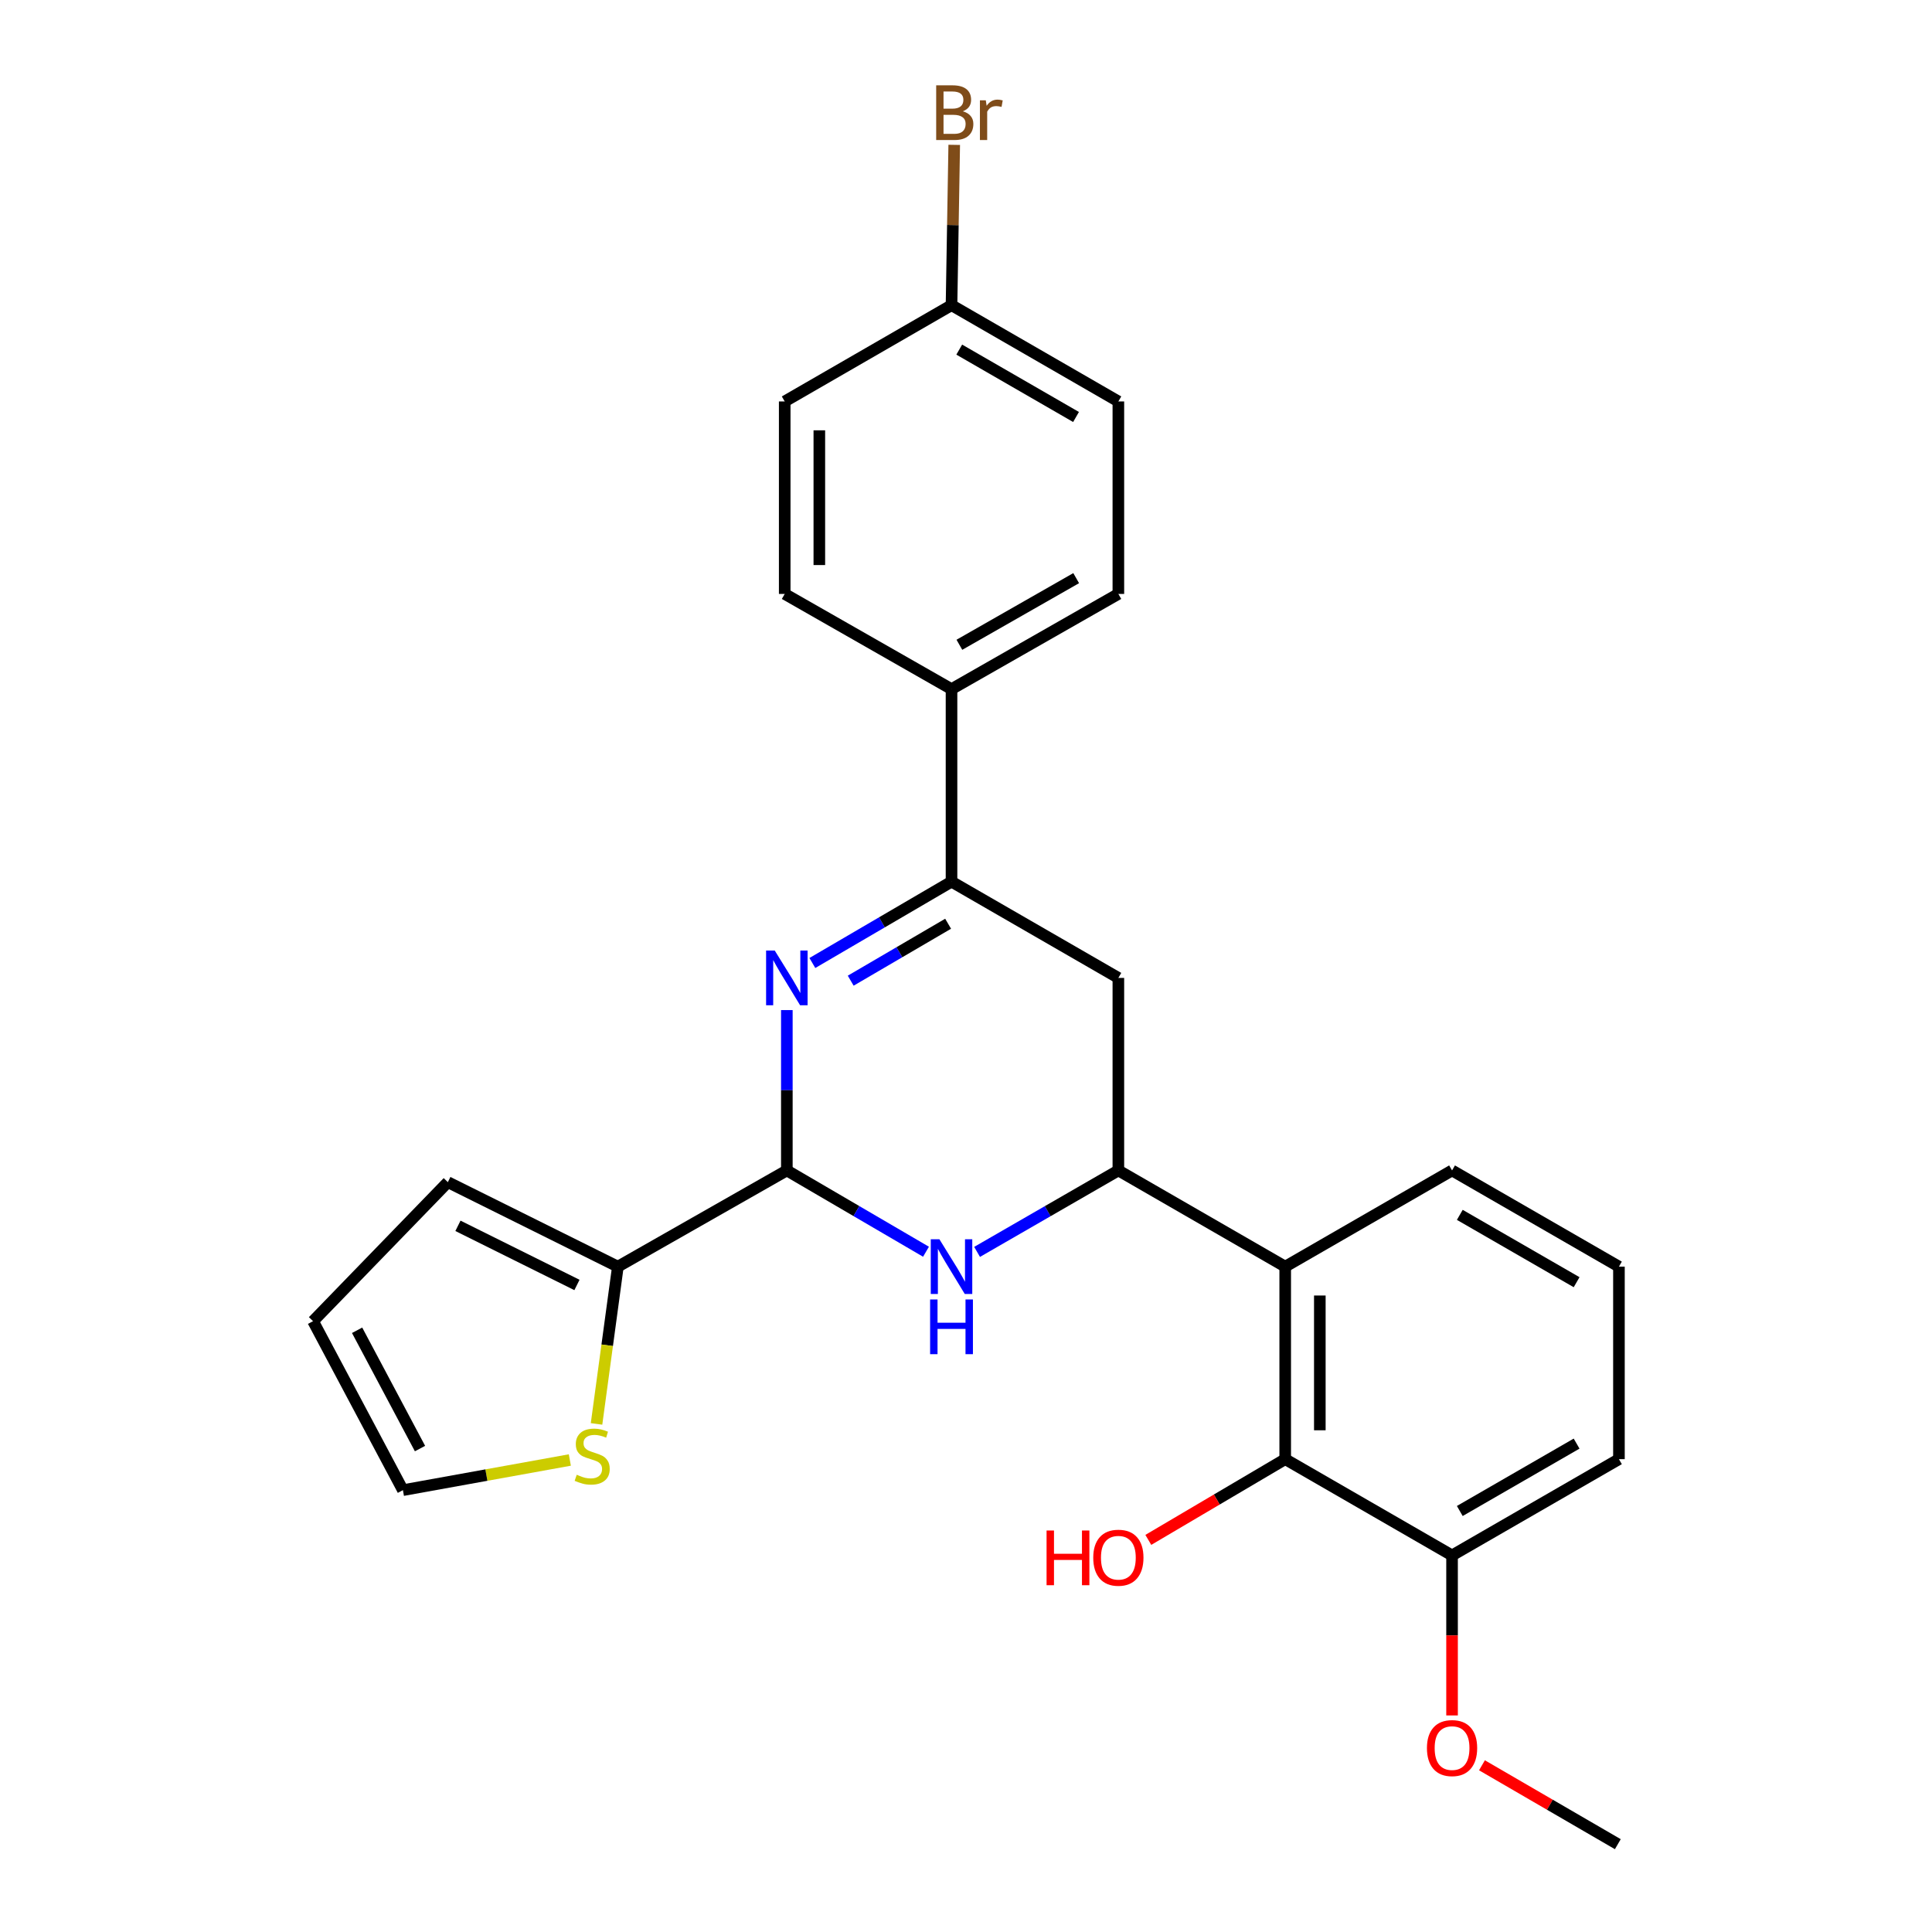 <?xml version='1.0' encoding='iso-8859-1'?>
<svg version='1.1' baseProfile='full'
              xmlns='http://www.w3.org/2000/svg'
                      xmlns:rdkit='http://www.rdkit.org/xml'
                      xmlns:xlink='http://www.w3.org/1999/xlink'
                  xml:space='preserve'
width='1000px' height='1000px' viewBox='0 0 1000 1000'>
<!-- END OF HEADER -->
<rect style='opacity:1.0;fill:#FFFFFF;stroke:none' width='1000' height='1000' x='0' y='0'> </rect>
<path class='bond-0' d='M 407.27,522.818 L 407.27,564.316' style='fill:none;fill-rule:evenodd;stroke:#0000FF;stroke-width:6px;stroke-linecap:butt;stroke-linejoin:miter;stroke-opacity:1' />
<path class='bond-0' d='M 407.27,564.316 L 407.27,605.815' style='fill:none;fill-rule:evenodd;stroke:#000000;stroke-width:6px;stroke-linecap:butt;stroke-linejoin:miter;stroke-opacity:1' />
<path class='bond-3' d='M 420.478,498.445 L 456.491,477.394' style='fill:none;fill-rule:evenodd;stroke:#0000FF;stroke-width:6px;stroke-linecap:butt;stroke-linejoin:miter;stroke-opacity:1' />
<path class='bond-3' d='M 456.491,477.394 L 492.504,456.342' style='fill:none;fill-rule:evenodd;stroke:#000000;stroke-width:6px;stroke-linecap:butt;stroke-linejoin:miter;stroke-opacity:1' />
<path class='bond-3' d='M 440.325,507.599 L 465.534,492.863' style='fill:none;fill-rule:evenodd;stroke:#0000FF;stroke-width:6px;stroke-linecap:butt;stroke-linejoin:miter;stroke-opacity:1' />
<path class='bond-3' d='M 465.534,492.863 L 490.743,478.127' style='fill:none;fill-rule:evenodd;stroke:#000000;stroke-width:6px;stroke-linecap:butt;stroke-linejoin:miter;stroke-opacity:1' />
<path class='bond-1' d='M 407.27,605.815 L 443.283,626.854' style='fill:none;fill-rule:evenodd;stroke:#000000;stroke-width:6px;stroke-linecap:butt;stroke-linejoin:miter;stroke-opacity:1' />
<path class='bond-1' d='M 443.283,626.854 L 479.296,647.893' style='fill:none;fill-rule:evenodd;stroke:#0000FF;stroke-width:6px;stroke-linecap:butt;stroke-linejoin:miter;stroke-opacity:1' />
<path class='bond-6' d='M 407.27,605.815 L 319.806,655.609' style='fill:none;fill-rule:evenodd;stroke:#000000;stroke-width:6px;stroke-linecap:butt;stroke-linejoin:miter;stroke-opacity:1' />
<path class='bond-26' d='M 505.736,647.98 L 542.299,626.897' style='fill:none;fill-rule:evenodd;stroke:#0000FF;stroke-width:6px;stroke-linecap:butt;stroke-linejoin:miter;stroke-opacity:1' />
<path class='bond-26' d='M 542.299,626.897 L 578.863,605.815' style='fill:none;fill-rule:evenodd;stroke:#000000;stroke-width:6px;stroke-linecap:butt;stroke-linejoin:miter;stroke-opacity:1' />
<path class='bond-2' d='M 578.863,605.815 L 578.863,506.166' style='fill:none;fill-rule:evenodd;stroke:#000000;stroke-width:6px;stroke-linecap:butt;stroke-linejoin:miter;stroke-opacity:1' />
<path class='bond-4' d='M 578.863,605.815 L 665.222,655.609' style='fill:none;fill-rule:evenodd;stroke:#000000;stroke-width:6px;stroke-linecap:butt;stroke-linejoin:miter;stroke-opacity:1' />
<path class='bond-5' d='M 492.504,456.342 L 578.863,506.166' style='fill:none;fill-rule:evenodd;stroke:#000000;stroke-width:6px;stroke-linecap:butt;stroke-linejoin:miter;stroke-opacity:1' />
<path class='bond-9' d='M 492.504,456.342 L 492.504,356.693' style='fill:none;fill-rule:evenodd;stroke:#000000;stroke-width:6px;stroke-linecap:butt;stroke-linejoin:miter;stroke-opacity:1' />
<path class='bond-7' d='M 665.222,655.609 L 665.222,755.258' style='fill:none;fill-rule:evenodd;stroke:#000000;stroke-width:6px;stroke-linecap:butt;stroke-linejoin:miter;stroke-opacity:1' />
<path class='bond-7' d='M 683.14,670.557 L 683.14,740.311' style='fill:none;fill-rule:evenodd;stroke:#000000;stroke-width:6px;stroke-linecap:butt;stroke-linejoin:miter;stroke-opacity:1' />
<path class='bond-20' d='M 665.222,655.609 L 751.581,605.815' style='fill:none;fill-rule:evenodd;stroke:#000000;stroke-width:6px;stroke-linecap:butt;stroke-linejoin:miter;stroke-opacity:1' />
<path class='bond-8' d='M 319.806,655.609 L 314.286,696.311' style='fill:none;fill-rule:evenodd;stroke:#000000;stroke-width:6px;stroke-linecap:butt;stroke-linejoin:miter;stroke-opacity:1' />
<path class='bond-8' d='M 314.286,696.311 L 308.767,737.013' style='fill:none;fill-rule:evenodd;stroke:#CCCC00;stroke-width:6px;stroke-linecap:butt;stroke-linejoin:miter;stroke-opacity:1' />
<path class='bond-10' d='M 319.806,655.609 L 231.805,611.878' style='fill:none;fill-rule:evenodd;stroke:#000000;stroke-width:6px;stroke-linecap:butt;stroke-linejoin:miter;stroke-opacity:1' />
<path class='bond-10' d='M 298.632,665.096 L 237.031,634.484' style='fill:none;fill-rule:evenodd;stroke:#000000;stroke-width:6px;stroke-linecap:butt;stroke-linejoin:miter;stroke-opacity:1' />
<path class='bond-11' d='M 665.222,755.258 L 751.581,805.082' style='fill:none;fill-rule:evenodd;stroke:#000000;stroke-width:6px;stroke-linecap:butt;stroke-linejoin:miter;stroke-opacity:1' />
<path class='bond-16' d='M 665.222,755.258 L 629.795,776.15' style='fill:none;fill-rule:evenodd;stroke:#000000;stroke-width:6px;stroke-linecap:butt;stroke-linejoin:miter;stroke-opacity:1' />
<path class='bond-16' d='M 629.795,776.15 L 594.369,797.043' style='fill:none;fill-rule:evenodd;stroke:#FF0000;stroke-width:6px;stroke-linecap:butt;stroke-linejoin:miter;stroke-opacity:1' />
<path class='bond-12' d='M 294.948,755.696 L 251.749,763.501' style='fill:none;fill-rule:evenodd;stroke:#CCCC00;stroke-width:6px;stroke-linecap:butt;stroke-linejoin:miter;stroke-opacity:1' />
<path class='bond-12' d='M 251.749,763.501 L 208.55,771.305' style='fill:none;fill-rule:evenodd;stroke:#000000;stroke-width:6px;stroke-linecap:butt;stroke-linejoin:miter;stroke-opacity:1' />
<path class='bond-14' d='M 492.504,356.693 L 578.863,307.417' style='fill:none;fill-rule:evenodd;stroke:#000000;stroke-width:6px;stroke-linecap:butt;stroke-linejoin:miter;stroke-opacity:1' />
<path class='bond-14' d='M 496.577,333.738 L 557.028,299.245' style='fill:none;fill-rule:evenodd;stroke:#000000;stroke-width:6px;stroke-linecap:butt;stroke-linejoin:miter;stroke-opacity:1' />
<path class='bond-15' d='M 492.504,356.693 L 406.165,307.417' style='fill:none;fill-rule:evenodd;stroke:#000000;stroke-width:6px;stroke-linecap:butt;stroke-linejoin:miter;stroke-opacity:1' />
<path class='bond-13' d='M 231.805,611.878 L 162.041,683.842' style='fill:none;fill-rule:evenodd;stroke:#000000;stroke-width:6px;stroke-linecap:butt;stroke-linejoin:miter;stroke-opacity:1' />
<path class='bond-22' d='M 751.581,805.082 L 751.581,846.496' style='fill:none;fill-rule:evenodd;stroke:#000000;stroke-width:6px;stroke-linecap:butt;stroke-linejoin:miter;stroke-opacity:1' />
<path class='bond-22' d='M 751.581,846.496 L 751.581,887.91' style='fill:none;fill-rule:evenodd;stroke:#FF0000;stroke-width:6px;stroke-linecap:butt;stroke-linejoin:miter;stroke-opacity:1' />
<path class='bond-29' d='M 751.581,805.082 L 837.959,755.258' style='fill:none;fill-rule:evenodd;stroke:#000000;stroke-width:6px;stroke-linecap:butt;stroke-linejoin:miter;stroke-opacity:1' />
<path class='bond-29' d='M 755.584,782.087 L 816.049,747.21' style='fill:none;fill-rule:evenodd;stroke:#000000;stroke-width:6px;stroke-linecap:butt;stroke-linejoin:miter;stroke-opacity:1' />
<path class='bond-28' d='M 208.55,771.305 L 162.041,683.842' style='fill:none;fill-rule:evenodd;stroke:#000000;stroke-width:6px;stroke-linecap:butt;stroke-linejoin:miter;stroke-opacity:1' />
<path class='bond-28' d='M 217.395,749.773 L 184.838,688.548' style='fill:none;fill-rule:evenodd;stroke:#000000;stroke-width:6px;stroke-linecap:butt;stroke-linejoin:miter;stroke-opacity:1' />
<path class='bond-18' d='M 578.863,307.417 L 578.863,207.788' style='fill:none;fill-rule:evenodd;stroke:#000000;stroke-width:6px;stroke-linecap:butt;stroke-linejoin:miter;stroke-opacity:1' />
<path class='bond-19' d='M 406.165,307.417 L 406.165,207.788' style='fill:none;fill-rule:evenodd;stroke:#000000;stroke-width:6px;stroke-linecap:butt;stroke-linejoin:miter;stroke-opacity:1' />
<path class='bond-19' d='M 424.084,292.472 L 424.084,222.732' style='fill:none;fill-rule:evenodd;stroke:#000000;stroke-width:6px;stroke-linecap:butt;stroke-linejoin:miter;stroke-opacity:1' />
<path class='bond-17' d='M 492.504,157.963 L 406.165,207.788' style='fill:none;fill-rule:evenodd;stroke:#000000;stroke-width:6px;stroke-linecap:butt;stroke-linejoin:miter;stroke-opacity:1' />
<path class='bond-21' d='M 492.504,157.963 L 493.205,116.47' style='fill:none;fill-rule:evenodd;stroke:#000000;stroke-width:6px;stroke-linecap:butt;stroke-linejoin:miter;stroke-opacity:1' />
<path class='bond-21' d='M 493.205,116.47 L 493.905,74.976' style='fill:none;fill-rule:evenodd;stroke:#7F4C19;stroke-width:6px;stroke-linecap:butt;stroke-linejoin:miter;stroke-opacity:1' />
<path class='bond-27' d='M 492.504,157.963 L 578.863,207.788' style='fill:none;fill-rule:evenodd;stroke:#000000;stroke-width:6px;stroke-linecap:butt;stroke-linejoin:miter;stroke-opacity:1' />
<path class='bond-27' d='M 496.503,180.958 L 556.954,215.835' style='fill:none;fill-rule:evenodd;stroke:#000000;stroke-width:6px;stroke-linecap:butt;stroke-linejoin:miter;stroke-opacity:1' />
<path class='bond-23' d='M 751.581,605.815 L 837.959,655.609' style='fill:none;fill-rule:evenodd;stroke:#000000;stroke-width:6px;stroke-linecap:butt;stroke-linejoin:miter;stroke-opacity:1' />
<path class='bond-23' d='M 755.588,628.808 L 816.053,663.664' style='fill:none;fill-rule:evenodd;stroke:#000000;stroke-width:6px;stroke-linecap:butt;stroke-linejoin:miter;stroke-opacity:1' />
<path class='bond-25' d='M 767.061,913.711 L 802.221,934.128' style='fill:none;fill-rule:evenodd;stroke:#FF0000;stroke-width:6px;stroke-linecap:butt;stroke-linejoin:miter;stroke-opacity:1' />
<path class='bond-25' d='M 802.221,934.128 L 837.382,954.545' style='fill:none;fill-rule:evenodd;stroke:#000000;stroke-width:6px;stroke-linecap:butt;stroke-linejoin:miter;stroke-opacity:1' />
<path class='bond-24' d='M 837.959,655.609 L 837.959,755.258' style='fill:none;fill-rule:evenodd;stroke:#000000;stroke-width:6px;stroke-linecap:butt;stroke-linejoin:miter;stroke-opacity:1' />
<path  class='atom-0' d='M 401.01 492.006
L 410.29 507.006
Q 411.21 508.486, 412.69 511.166
Q 414.17 513.846, 414.25 514.006
L 414.25 492.006
L 418.01 492.006
L 418.01 520.326
L 414.13 520.326
L 404.17 503.926
Q 403.01 502.006, 401.77 499.806
Q 400.57 497.606, 400.21 496.926
L 400.21 520.326
L 396.53 520.326
L 396.53 492.006
L 401.01 492.006
' fill='#0000FF'/>
<path  class='atom-2' d='M 486.244 641.449
L 495.524 656.449
Q 496.444 657.929, 497.924 660.609
Q 499.404 663.289, 499.484 663.449
L 499.484 641.449
L 503.244 641.449
L 503.244 669.769
L 499.364 669.769
L 489.404 653.369
Q 488.244 651.449, 487.004 649.249
Q 485.804 647.049, 485.444 646.369
L 485.444 669.769
L 481.764 669.769
L 481.764 641.449
L 486.244 641.449
' fill='#0000FF'/>
<path  class='atom-2' d='M 481.424 672.601
L 485.264 672.601
L 485.264 684.641
L 499.744 684.641
L 499.744 672.601
L 503.584 672.601
L 503.584 700.921
L 499.744 700.921
L 499.744 687.841
L 485.264 687.841
L 485.264 700.921
L 481.424 700.921
L 481.424 672.601
' fill='#0000FF'/>
<path  class='atom-9' d='M 298.516 763.326
Q 298.836 763.446, 300.156 764.006
Q 301.476 764.566, 302.916 764.926
Q 304.396 765.246, 305.836 765.246
Q 308.516 765.246, 310.076 763.966
Q 311.636 762.646, 311.636 760.366
Q 311.636 758.806, 310.836 757.846
Q 310.076 756.886, 308.876 756.366
Q 307.676 755.846, 305.676 755.246
Q 303.156 754.486, 301.636 753.766
Q 300.156 753.046, 299.076 751.526
Q 298.036 750.006, 298.036 747.446
Q 298.036 743.886, 300.436 741.686
Q 302.876 739.486, 307.676 739.486
Q 310.956 739.486, 314.676 741.046
L 313.756 744.126
Q 310.356 742.726, 307.796 742.726
Q 305.036 742.726, 303.516 743.886
Q 301.996 745.006, 302.036 746.966
Q 302.036 748.486, 302.796 749.406
Q 303.596 750.326, 304.716 750.846
Q 305.876 751.366, 307.796 751.966
Q 310.356 752.766, 311.876 753.566
Q 313.396 754.366, 314.476 756.006
Q 315.596 757.606, 315.596 760.366
Q 315.596 764.286, 312.956 766.406
Q 310.356 768.486, 305.996 768.486
Q 303.476 768.486, 301.556 767.926
Q 299.676 767.406, 297.436 766.486
L 298.516 763.326
' fill='#CCCC00'/>
<path  class='atom-17' d='M 541.703 792.187
L 545.543 792.187
L 545.543 804.227
L 560.023 804.227
L 560.023 792.187
L 563.863 792.187
L 563.863 820.507
L 560.023 820.507
L 560.023 807.427
L 545.543 807.427
L 545.543 820.507
L 541.703 820.507
L 541.703 792.187
' fill='#FF0000'/>
<path  class='atom-17' d='M 565.863 806.267
Q 565.863 799.467, 569.223 795.667
Q 572.583 791.867, 578.863 791.867
Q 585.143 791.867, 588.503 795.667
Q 591.863 799.467, 591.863 806.267
Q 591.863 813.147, 588.463 817.067
Q 585.063 820.947, 578.863 820.947
Q 572.623 820.947, 569.223 817.067
Q 565.863 813.187, 565.863 806.267
M 578.863 817.747
Q 583.183 817.747, 585.503 814.867
Q 587.863 811.947, 587.863 806.267
Q 587.863 800.707, 585.503 797.907
Q 583.183 795.067, 578.863 795.067
Q 574.543 795.067, 572.183 797.867
Q 569.863 800.667, 569.863 806.267
Q 569.863 811.987, 572.183 814.867
Q 574.543 817.747, 578.863 817.747
' fill='#FF0000'/>
<path  class='atom-22' d='M 498.326 57.605
Q 501.046 58.365, 502.406 60.045
Q 503.806 61.685, 503.806 64.125
Q 503.806 68.045, 501.286 70.285
Q 498.806 72.485, 494.086 72.485
L 484.566 72.485
L 484.566 44.165
L 492.926 44.165
Q 497.766 44.165, 500.206 46.125
Q 502.646 48.085, 502.646 51.685
Q 502.646 55.965, 498.326 57.605
M 488.366 47.365
L 488.366 56.245
L 492.926 56.245
Q 495.726 56.245, 497.166 55.125
Q 498.646 53.965, 498.646 51.685
Q 498.646 47.365, 492.926 47.365
L 488.366 47.365
M 494.086 69.285
Q 496.846 69.285, 498.326 67.965
Q 499.806 66.645, 499.806 64.125
Q 499.806 61.805, 498.166 60.645
Q 496.566 59.445, 493.486 59.445
L 488.366 59.445
L 488.366 69.285
L 494.086 69.285
' fill='#7F4C19'/>
<path  class='atom-22' d='M 510.246 51.925
L 510.686 54.765
Q 512.846 51.565, 516.366 51.565
Q 517.486 51.565, 519.006 51.965
L 518.406 55.325
Q 516.686 54.925, 515.726 54.925
Q 514.046 54.925, 512.926 55.605
Q 511.846 56.245, 510.966 57.805
L 510.966 72.485
L 507.206 72.485
L 507.206 51.925
L 510.246 51.925
' fill='#7F4C19'/>
<path  class='atom-23' d='M 738.581 904.801
Q 738.581 898.001, 741.941 894.201
Q 745.301 890.401, 751.581 890.401
Q 757.861 890.401, 761.221 894.201
Q 764.581 898.001, 764.581 904.801
Q 764.581 911.681, 761.181 915.601
Q 757.781 919.481, 751.581 919.481
Q 745.341 919.481, 741.941 915.601
Q 738.581 911.721, 738.581 904.801
M 751.581 916.281
Q 755.901 916.281, 758.221 913.401
Q 760.581 910.481, 760.581 904.801
Q 760.581 899.241, 758.221 896.441
Q 755.901 893.601, 751.581 893.601
Q 747.261 893.601, 744.901 896.401
Q 742.581 899.201, 742.581 904.801
Q 742.581 910.521, 744.901 913.401
Q 747.261 916.281, 751.581 916.281
' fill='#FF0000'/>
</svg>
